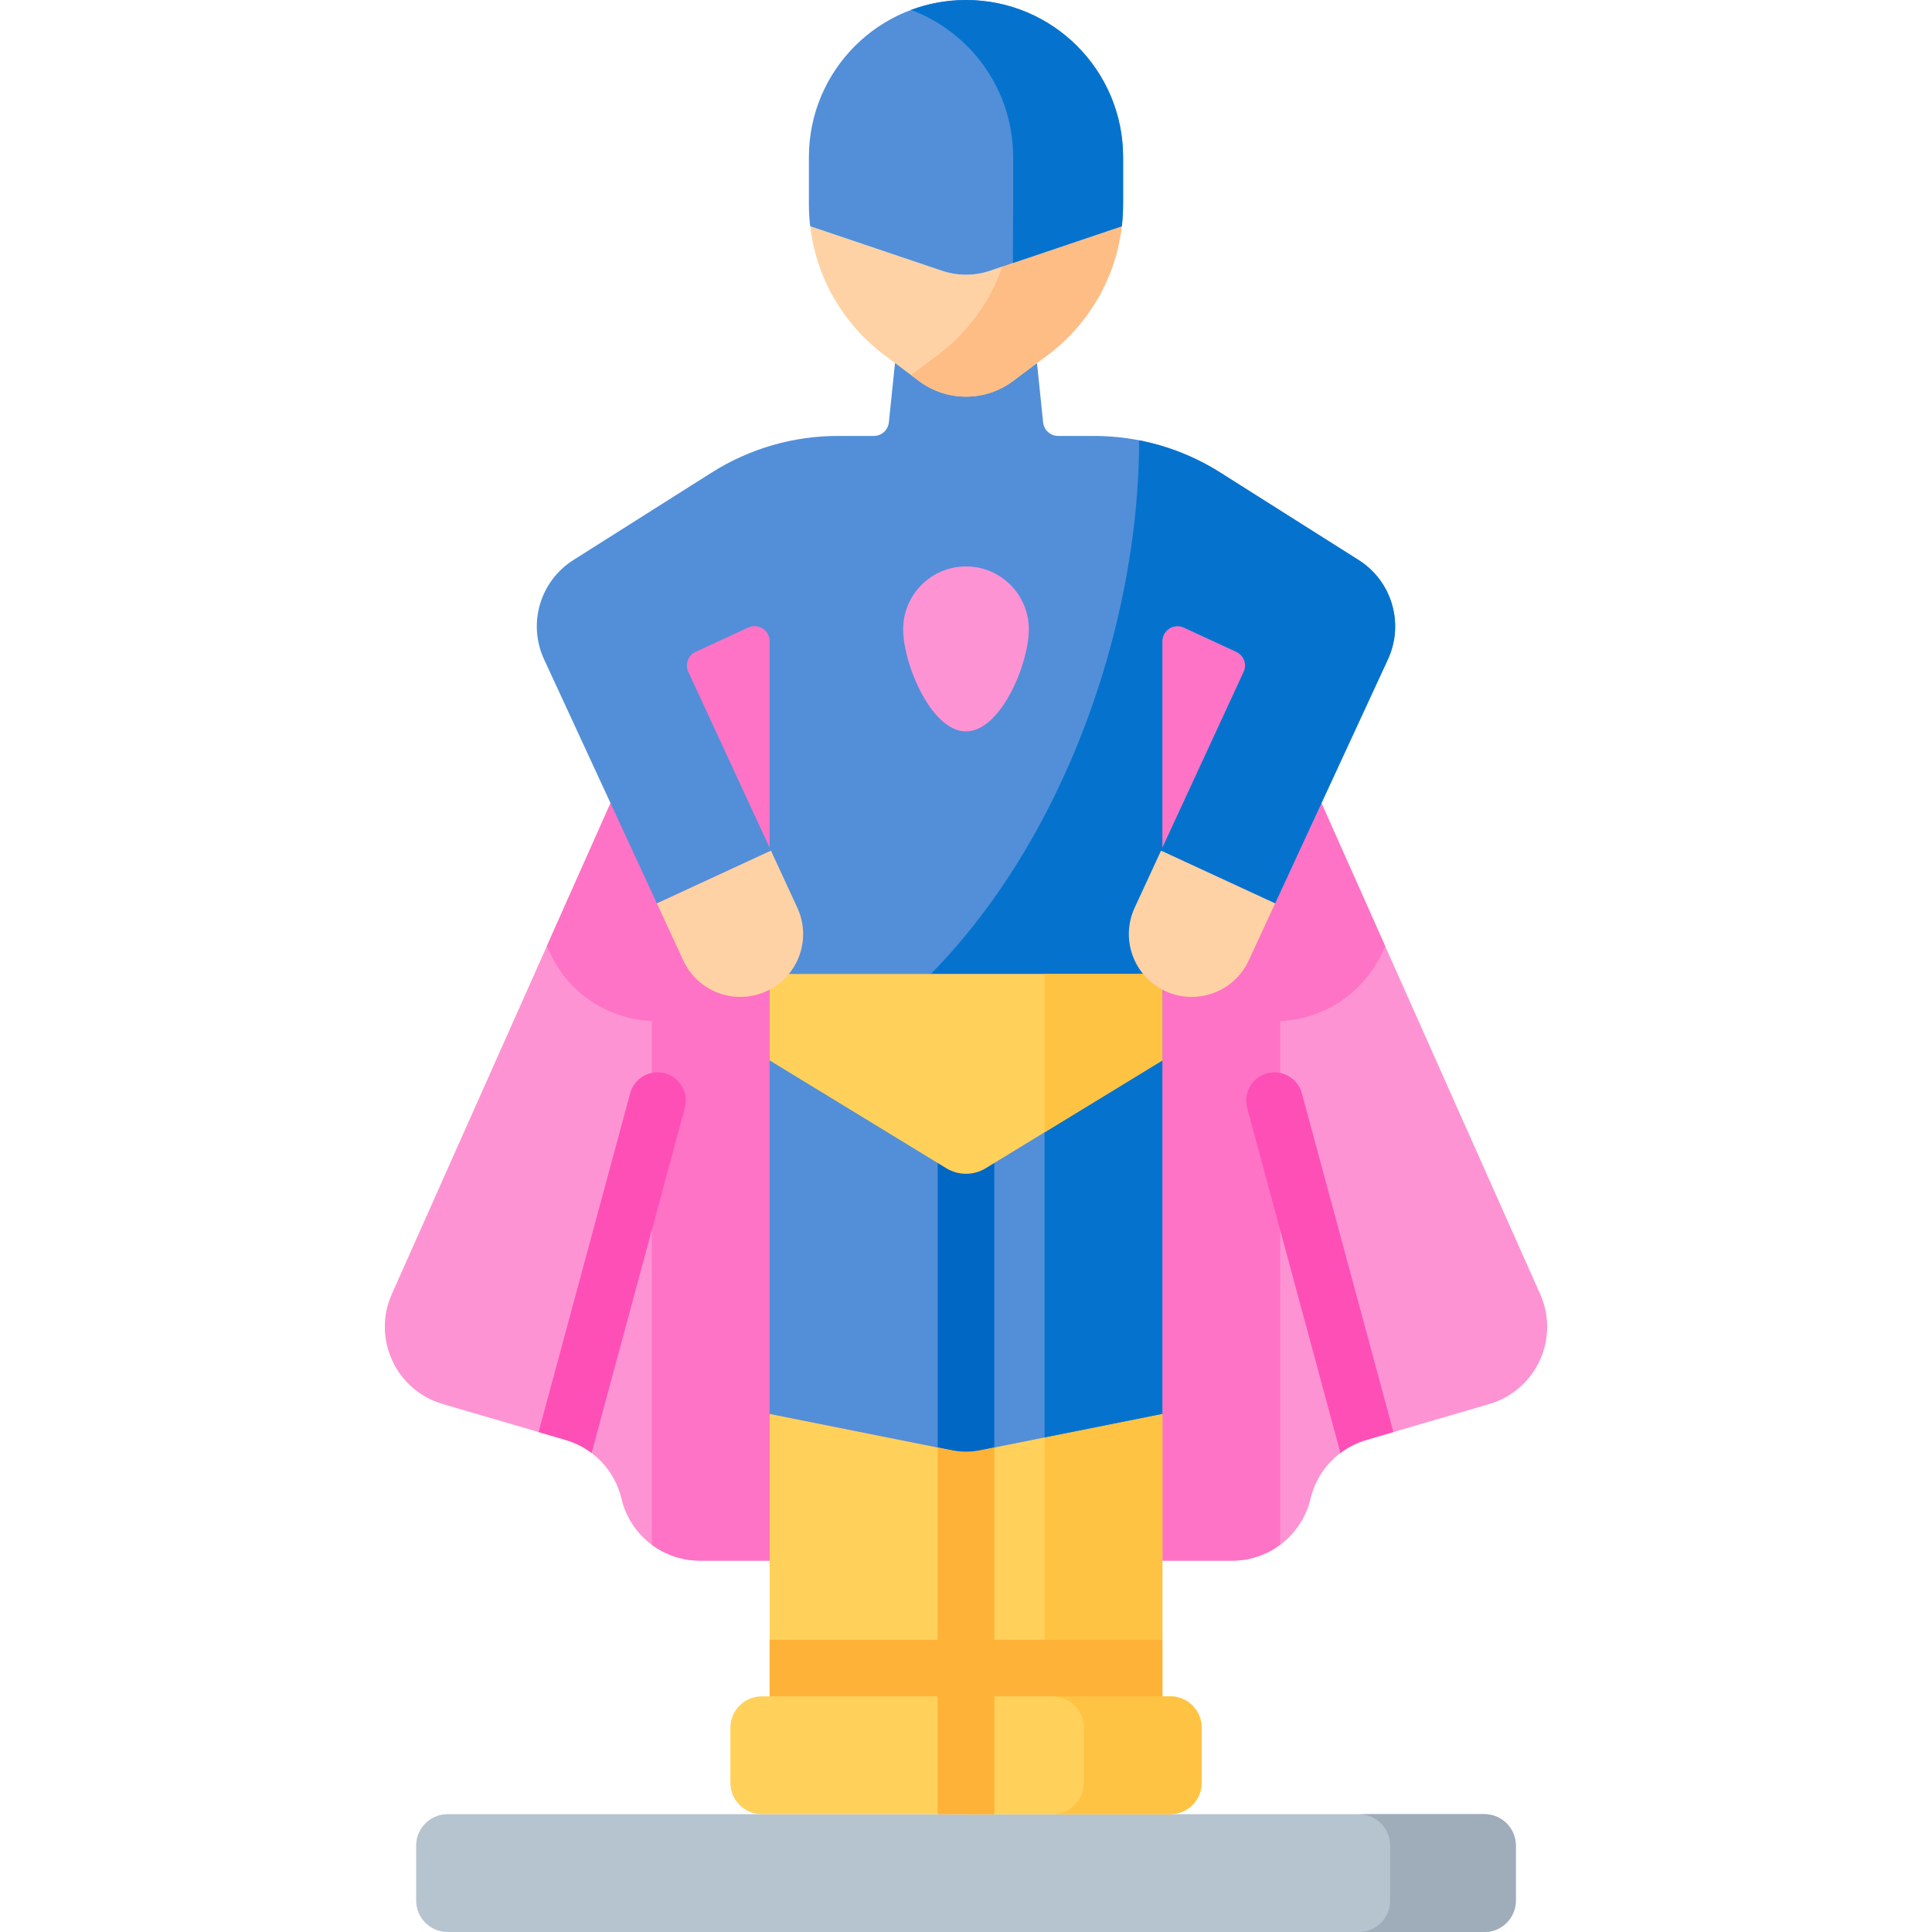 <svg id="Capa_1" enable-background="new 0 0 512 512" height="512" viewBox="0 0 512 512" width="512" xmlns="http://www.w3.org/2000/svg"><g><path d="m408.165 342.944-100.125-224.73h-52.04-52.04l-100.125 224.73c-5.255 11.794 1.099 25.515 13.492 29.138l32.601 9.529c7.363 2.152 13.002 8.094 14.766 15.56 2.273 9.621 10.862 16.416 20.747 16.416h70.559 70.558c9.885 0 18.474-6.796 20.747-16.416 1.764-7.466 7.403-13.408 14.766-15.56l32.601-9.529c12.394-3.622 18.748-17.343 13.493-29.138z" fill="#fe93d3"/><path d="m366.258 252.514.824-1.781-59.042-132.519h-52.04-52.04l-59.042 132.519.824 1.781c5.071 10.969 15.7 17.584 26.995 18.081v104.09 34.682c3.58 2.661 7.99 4.22 12.705 4.22h70.558 70.558c4.715 0 9.125-1.559 12.705-4.22v-34.682-104.09c11.294-.497 21.925-7.112 26.995-18.081z" fill="#fe73c5"/><path d="m393.385 512h-274.77c-4.599 0-8.326-3.728-8.326-8.326v-14.571c0-4.599 3.728-8.326 8.326-8.326h274.77c4.599 0 8.326 3.728 8.326 8.326v14.571c0 4.598-3.728 8.326-8.326 8.326z" fill="#b6c4cf"/><path d="m393.385 480.776h-33.305c4.598 0 8.326 3.728 8.326 8.326v14.571c0 4.599-3.728 8.326-8.326 8.326h33.305c4.598 0 8.326-3.728 8.326-8.326v-14.571c0-4.598-3.728-8.326-8.326-8.326z" fill="#9facba"/><path d="m310.121 449.552h-2.082v-74.867l-52.039 10.409v95.682h54.121c4.598 0 8.326-3.728 8.326-8.326v-14.571c.001-4.599-3.727-8.327-8.326-8.327z" fill="#ffe177"/><path d="m310.121 449.552h-2.082v-74.867l-52.039 10.409v95.682h54.121c4.598 0 8.326-3.728 8.326-8.326v-14.571c.001-4.599-3.727-8.327-8.326-8.327z" fill="#ffd15b"/><path d="m310.121 449.552h-2.082v-74.867l-31.224 6.245v66.54c0 1.15.932 2.082 2.082 2.082 4.599 0 8.326 3.728 8.326 8.326v14.571c0 4.599-3.728 8.326-8.326 8.326h31.224c4.599 0 8.326-3.728 8.326-8.326v-14.571c.001-4.598-3.727-8.326-8.326-8.326z" fill="#ffc344"/><path d="m201.879 449.552h2.082v-74.867l52.039 10.409v95.682h-54.121c-4.598 0-8.326-3.728-8.326-8.326v-14.571c-.001-4.599 3.727-8.327 8.326-8.327z" fill="#ffd15b"/><path d="m203.96 258.117v116.569l52.04 10.408 52.04-10.408v-116.569z" fill="#528fd8"/><path d="m276.816 258.117v122.814l31.224-6.245v-116.569z" fill="#0573ce"/><path d="m360.042 148.409-36.716-23.215c-9.986-6.314-21.559-9.666-33.373-9.666h-9.531c-2.049 0-3.767-1.549-3.979-3.587l-3.791-36.526h-33.305l-3.791 36.526c-.212 2.038-1.929 3.587-3.979 3.587h-9.531c-11.815 0-23.387 3.352-33.373 9.666l-36.716 23.215c-8.83 5.583-12.154 16.846-7.77 26.328l29.897 64.676 29.877-13.81v32.514h104.079v-32.514l29.876 13.81 29.897-64.676c4.383-9.483 1.059-20.745-7.771-26.328zm-175.678 24.335 13.918-6.434c2.651-1.225 5.678.711 5.678 3.631v54.729l-21.549-46.617c-.926-2.005-.052-4.382 1.953-5.309zm123.676 51.926v-54.728c0-2.92 3.028-4.856 5.678-3.631l13.918 6.433c2.005.927 2.879 3.304 1.952 5.309z" fill="#528fd8"/><path d="m360.042 148.409-36.716-23.215c-6.58-4.161-13.852-7.026-21.425-8.502-.076 18.551-2.859 38.355-8.651 58.38-9.84 34.022-26.683 62.87-46.579 83.045h61.367v-32.514l29.876 13.81 29.897-64.676c4.385-9.483 1.061-20.745-7.769-26.328zm-52.002 76.261v-54.728c0-2.92 3.028-4.856 5.678-3.631l13.918 6.433c2.005.927 2.879 3.304 1.952 5.309z" fill="#0573ce"/><path d="m262.349 71.754c-4.124 1.392-8.583 1.389-12.706-.003l-34.932-11.789c1.588 13.5 8.632 25.87 19.641 34.126l9.159 6.869c7.401 5.551 17.578 5.551 24.979 0l9.159-6.869c11.009-8.256 18.053-20.627 19.641-34.126-11.565 3.903-26.574 8.968-34.941 11.792z" fill="#fed2a4"/><path d="m265.668 70.634c-3.234 9.231-9.139 17.438-17.161 23.454l-7.077 5.308 2.082 1.561c7.401 5.551 17.578 5.551 24.979 0l9.159-6.869c11.009-8.256 18.053-20.627 19.641-34.126-10.165 3.43-22.986 7.757-31.623 10.672z" fill="#ffbd86"/><path d="m256 0c-22.993 0-41.632 18.639-41.632 41.632v12.49c0 1.964.116 3.914.342 5.84l34.932 11.789c4.124 1.392 8.582 1.394 12.706.003 8.367-2.824 23.376-7.889 34.94-11.792.227-1.927.342-3.876.342-5.84v-12.49c.002-22.993-18.637-41.632-41.63-41.632z" fill="#528fd8"/><path d="m256 0c-5.127 0-10.035.932-14.571 2.627 15.805 5.907 27.061 21.139 27.061 39.004v12.49c0 .816-.02 7.689-.06 15.58 8.461-2.855 19.728-6.658 28.86-9.74.227-1.927.342-3.876.342-5.84v-12.49c0-22.992-18.639-41.631-41.632-41.631z" fill="#0573ce"/><path d="m272.653 166.766c0 9.197-7.456 27.061-16.653 27.061s-16.653-17.864-16.653-27.061 7.456-16.653 16.653-16.653 16.653 7.456 16.653 16.653z" fill="#fe93d3"/><path d="m256 292.574c-4.143 0-7.5 3.358-7.5 7.5v83.52l7.5 1.5 7.5-1.5v-83.52c0-4.142-3.357-7.5-7.5-7.5z" fill="#0067c5"/><path d="m308.04 281.014-46.83 28.586c-3.199 1.953-7.221 1.953-10.42 0l-46.829-28.586v-22.897h104.079z" fill="#ffd15b"/><path d="m276.816 258.117v41.957l31.224-19.06v-22.897z" fill="#ffc344"/><path d="m308.04 434.552h-44.54v-50.958l-3.578.716c-2.589.518-5.255.518-7.845 0l-3.578-.716v50.958h-44.54v15h44.54v31.224h7.5 7.5v-31.224h44.54v-15z" fill="#feb237"/><path d="m362.072 381.612 7.198-2.104-24.269-89.784c-1.08-4-5.204-6.364-9.197-5.283-3.999 1.081-6.364 5.199-5.283 9.197l24.71 91.418c2.025-1.526 4.329-2.71 6.841-3.444z" fill="#fe4fb7"/><path d="m149.929 381.612-7.198-2.104 24.269-89.784c1.08-4 5.204-6.364 9.197-5.283 3.999 1.081 6.364 5.199 5.283 9.197l-24.71 91.418c-2.026-1.526-4.33-2.71-6.841-3.444z" fill="#fe4fb7"/><g><path d="m204.316 225.439 6.987 15.116c3.859 8.348.22 18.244-8.129 22.103-8.348 3.859-18.244.22-22.103-8.129l-6.987-15.116z" fill="#fed2a4"/></g><path d="m307.684 225.439-6.987 15.116c-3.859 8.348-.22 18.244 8.129 22.103 8.348 3.859 18.244.22 22.103-8.129l6.987-15.116z" fill="#fed2a4"/></g></svg>